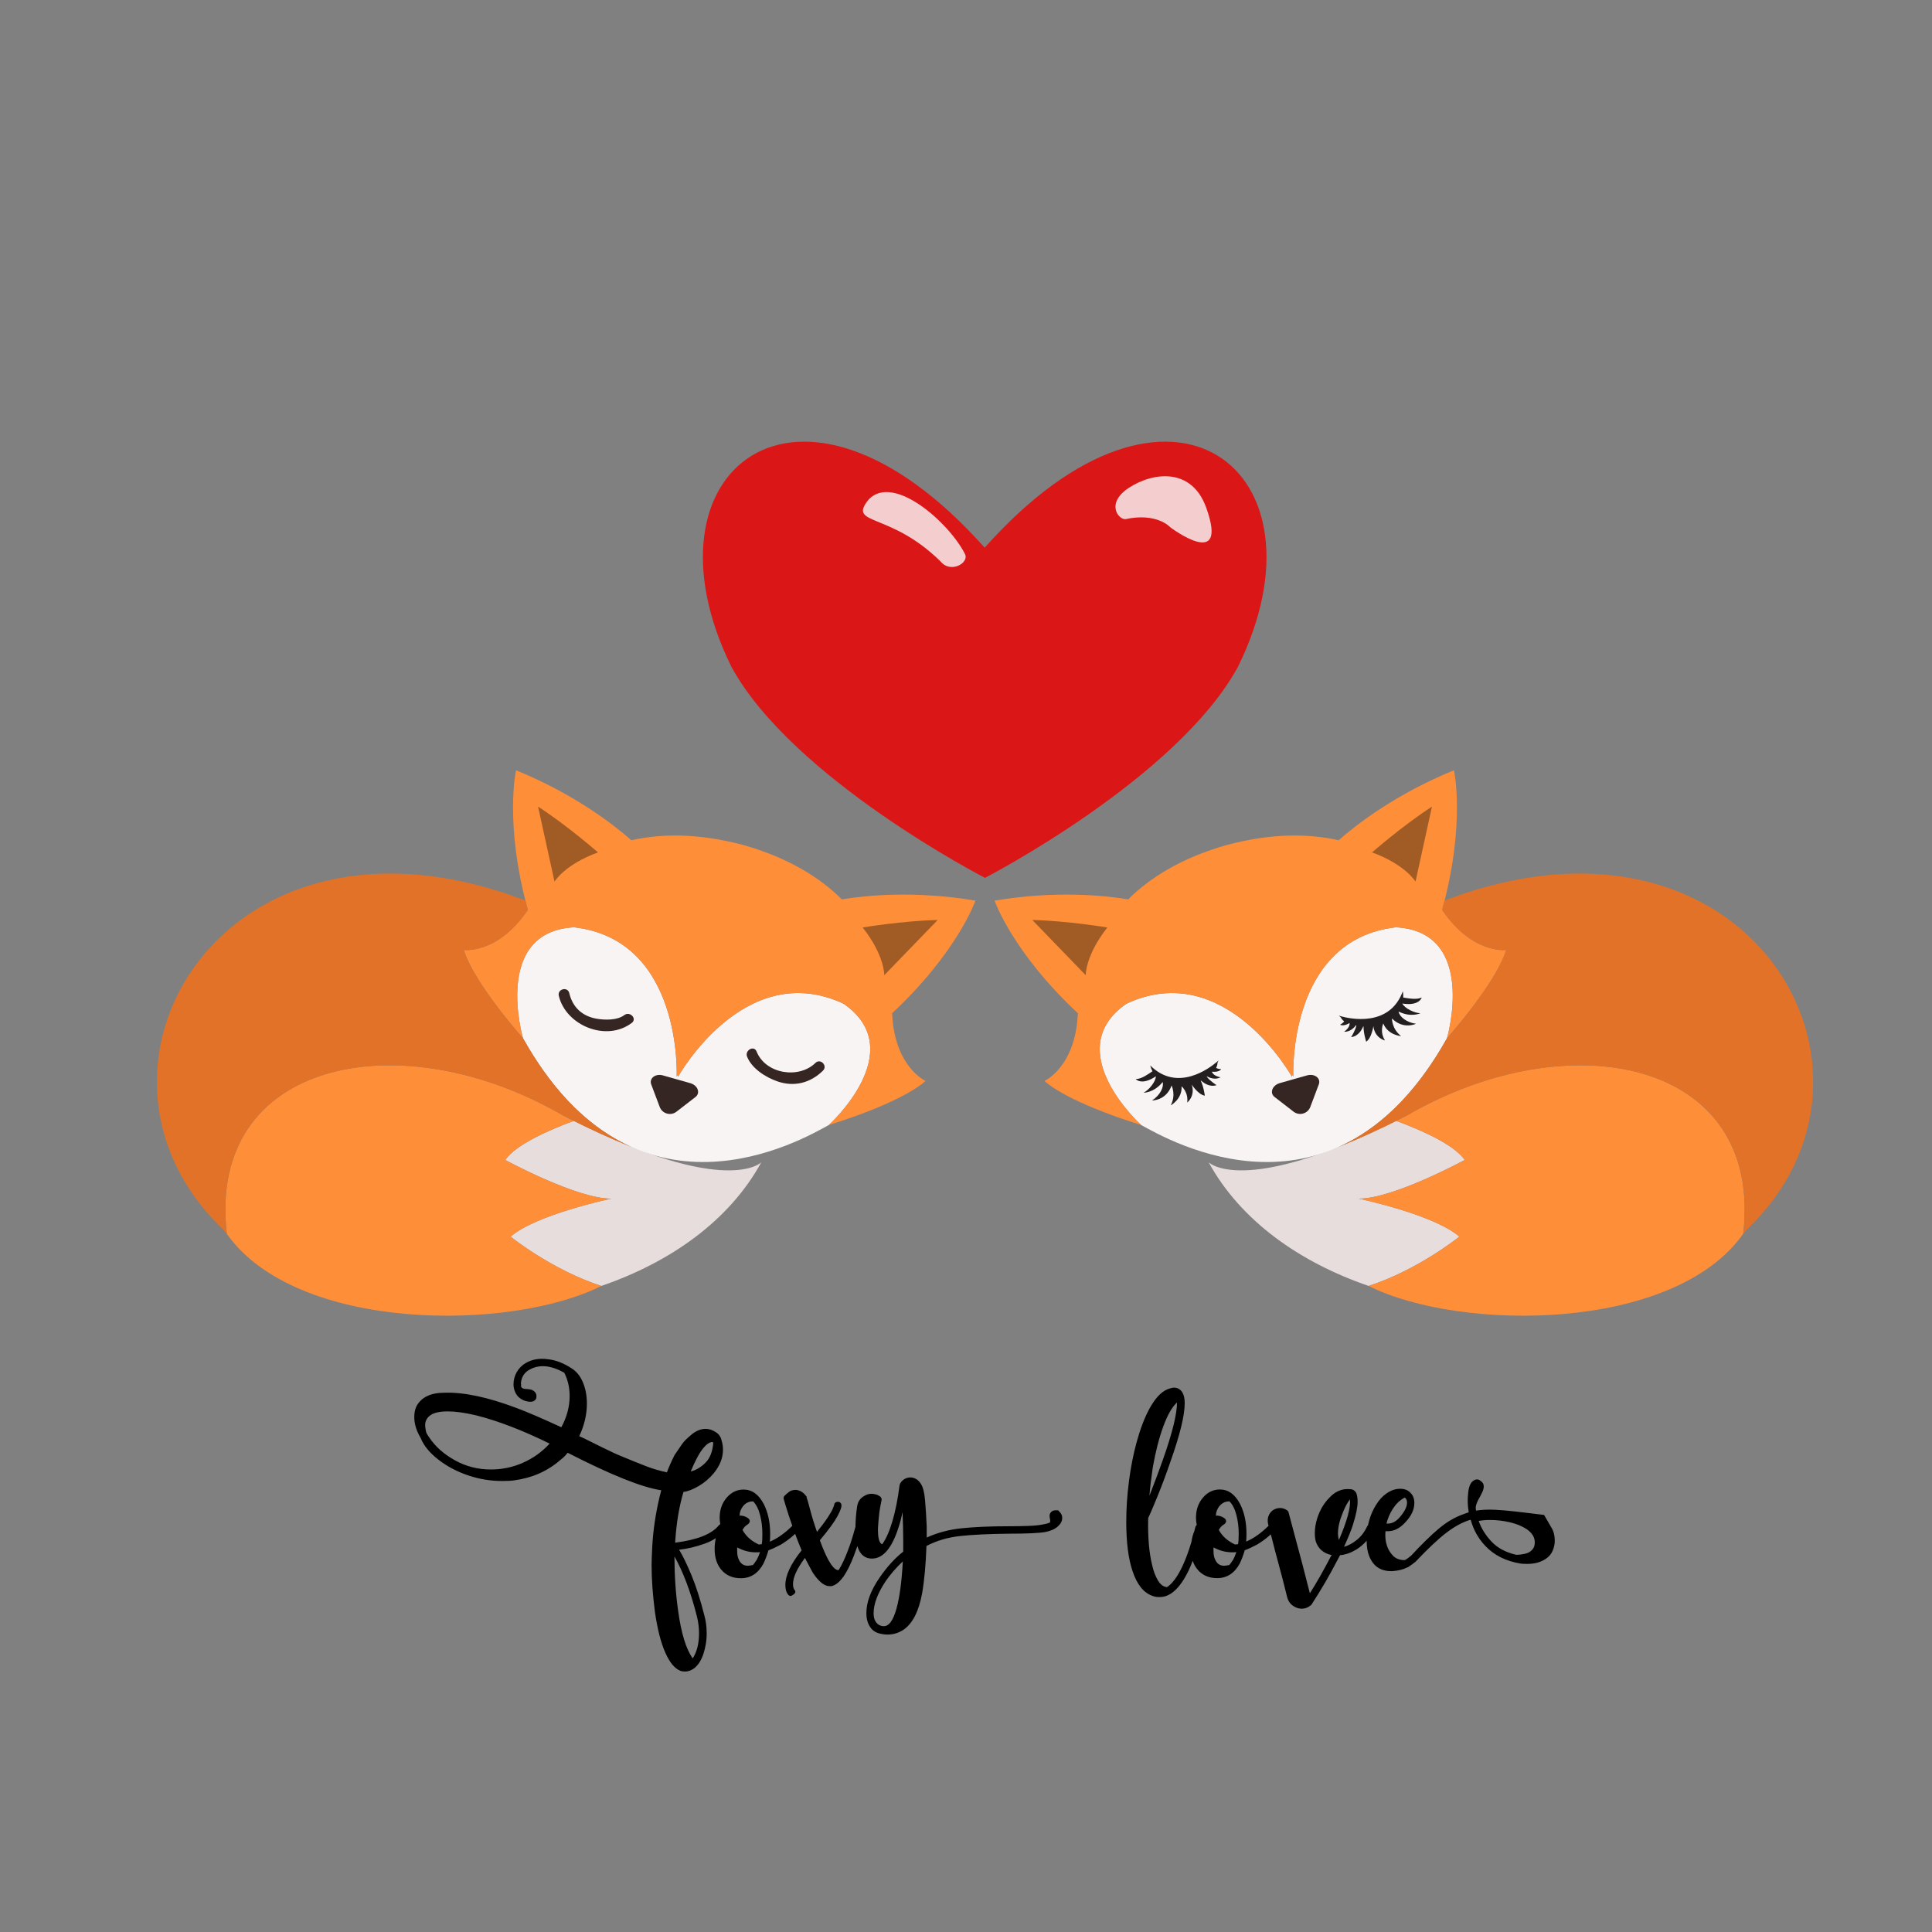 <?xml version="1.0" encoding="utf-8"?>
<!-- Generator: Adobe Illustrator 21.0.0, SVG Export Plug-In . SVG Version: 6.00 Build 0)  -->
<svg version="1.1" id="Calque_2" xmlns="http://www.w3.org/2000/svg" xmlns:xlink="http://www.w3.org/1999/xlink" x="0px" y="0px"
	 viewBox="0 0 600 600" style="enable-background:new 0 0 600 600;" xml:space="preserve">
<rect x="0" y="0" width="600" height="600" fill="#808080" stroke="none"/>
<style type="text/css">
	.st0{fill:#E8DDDD;}
	.st1{fill:#FF8E39;}
	.st2{fill:#F9F4F4;}
	.st3{fill:#E27227;}
	.st4{fill:#A05C24;}
	.st5{fill:#352623;}
	.st6{fill:#231F20;}
	.st7{fill:#DB1616;}
	.st8{fill:#F4CECE;}
</style>
<path d="M328.62,469.04c0,0-0.28,0-0.82,0c-0.62,0-1.1,0.21-1.44,0.62c-0.28,0.34-0.41,0.72-0.41,1.13l0.1,0.82
	c0.14,0.48,0.14,0.89,0,1.24c-0.69,0.28-1.31,0.45-1.86,0.52c-1.24,0.28-2.87,0.45-4.9,0.52c-2.03,0.07-4.07,0.1-6.13,0.1
	c-5.64,0-10.45,0.21-14.43,0.62c-3.99,0.41-7.63,1.38-10.93,2.89v-3.4c-0.14-3.16-0.31-5.91-0.52-8.25
	c-0.21-2.33-0.62-3.98-1.24-4.95c-0.41-0.69-0.91-1.2-1.49-1.55c-0.58-0.34-1.19-0.52-1.8-0.52c-0.89,0-1.67,0.28-2.32,0.83
	c-0.65,0.55-1.01,1.13-1.08,1.75c-0.55,4.26-1.29,7.96-2.22,11.08c-0.93,3.13-1.98,5.48-3.14,7.06c-0.14,0-0.28-0.07-0.41-0.21
	c-0.62-0.62-0.93-2.06-0.93-4.33c0-0.41,0.07-1.44,0.21-3.09c0.14-1.72,0.33-3.14,0.57-4.28c0.24-1.13,0.36-1.73,0.36-1.8v-0.1v-0.1
	v-0.1v-0.1v-0.1h-0.1v-0.1v-0.1c-0.07,0-0.1-0.03-0.1-0.1l-0.1-0.1v-0.1h-0.1v-0.1h-0.1c-0.48-0.34-0.89-0.55-1.24-0.62
	c-0.55-0.14-1-0.21-1.34-0.21c-0.89,0-1.69,0.24-2.37,0.72c-1.24,0.69-1.96,1.79-2.16,3.3c-0.32,2.09-0.48,4.18-0.51,6.27
	c0,0.01-0.01,0.01-0.01,0.02c-0.14,0.48-0.43,1.5-0.88,3.04c-0.45,1.55-1.01,3.18-1.7,4.9c-0.82,2.13-1.68,3.92-2.58,5.36l-0.1,0.1
	c-0.28,0-0.45-0.03-0.52-0.1c-1.51-0.62-3.26-3.67-5.26-9.17c2.75-3.3,4.57-5.79,5.46-7.47c0.89-1.68,1.3-2.8,1.24-3.35
	c0-0.34-0.1-0.62-0.31-0.82c-0.21-0.21-0.48-0.31-0.82-0.31c-0.34,0-0.62,0.1-0.82,0.31s-0.31,0.45-0.31,0.72
	c-0.07,0.21-0.22,0.6-0.46,1.18c-0.24,0.58-0.76,1.48-1.55,2.68c-0.79,1.2-1.91,2.7-3.35,4.48v-0.1c-0.82-2.33-1.53-4.62-2.11-6.85
	c-0.58-2.23-0.95-3.49-1.08-3.76v-0.1v-0.1v-0.1c-0.07,0-0.1-0.03-0.1-0.1l-0.1-0.1c-0.82-1.1-1.86-1.72-3.09-1.86
	c-0.89,0-1.6,0.19-2.11,0.57c-0.52,0.38-1.01,0.81-1.49,1.29c-0.27,0.34-0.34,0.69-0.21,1.03c0.21,0.82,0.76,2.61,1.65,5.36
	c0.32,0.97,0.66,1.94,1,2.91c-2.36,2.33-4.69,3.98-6.98,4.92c0.07-0.55,0.1-1.37,0.1-2.47c0-3.5-0.65-6.56-1.96-9.17
	c-1.58-3.02-3.68-4.54-6.29-4.54c-2.06,0-3.81,0.84-5.26,2.53c-1.44,1.69-2.17,3.76-2.17,6.24c0,0.69,0.08,1.36,0.2,2.01
	c-0.15,0.06-0.29,0.14-0.41,0.26c-2.13,2.75-6.67,4.57-13.61,5.46c0.34-5.84,1.2-11.1,2.58-15.77c1.3-0.14,2.87-0.74,4.69-1.8
	c1.82-1.06,3.38-2.39,4.69-3.97c1.92-2.34,2.89-4.78,2.89-7.32c0-1.03-0.14-1.96-0.41-2.78c-0.21-1.1-0.76-1.96-1.65-2.58
	c-1.1-0.75-2.2-1.13-3.3-1.13c-1.51,0-2.97,0.58-4.38,1.75c-1.41,1.17-2.35,2.1-2.83,2.78c-0.48,0.69-1.31,1.89-2.47,3.61
	c-1.03,2.06-1.82,3.85-2.37,5.36c-2.27-0.48-4.38-1.1-6.34-1.86c-1.96-0.75-4.52-1.79-7.68-3.09l-2.17-0.93
	c-1.79-0.83-4.95-2.37-9.48-4.64l-1.55-0.72c1.58-3.37,2.37-6.73,2.37-10.1c0-2.41-0.4-4.57-1.19-6.49
	c-0.79-1.92-1.91-3.37-3.35-4.33c-2.68-1.79-5.29-2.78-7.83-2.99c-0.34-0.07-0.86-0.1-1.55-0.1c-1.86,0-3.5,0.41-4.95,1.24
	c-1.24,0.69-2.2,1.63-2.89,2.83c-0.69,1.2-1.03,2.49-1.03,3.87c0,0.83,0.17,1.63,0.52,2.42c0.34,0.79,0.86,1.43,1.55,1.91
	c0.55,0.41,1.17,0.71,1.86,0.88c0.69,0.17,1.27,0.22,1.75,0.15c0.41-0.07,0.76-0.24,1.03-0.51c0.28-0.27,0.41-0.62,0.41-1.03v-0.21
	c0-0.55-0.21-1.01-0.62-1.39c-0.41-0.38-0.89-0.6-1.44-0.67l-0.72-0.1c-0.89,0-1.48-0.14-1.75-0.41c-0.27-0.27-0.34-0.58-0.21-0.93
	c0-0.14-0.03-0.24-0.1-0.31c0.14-2.06,1.07-3.54,2.78-4.43c1.24-0.69,2.58-1.03,4.02-1.03c2.06,0,4.3,0.69,6.7,2.06
	c1.1,2.2,1.65,4.6,1.65,7.22c0,3.3-0.86,6.53-2.58,9.69c-6.12-2.82-10.75-4.81-13.92-5.98c-8.93-3.37-16.39-4.95-22.37-4.74
	c-4.26,0-7.15,1.38-8.66,4.12c-0.48,0.96-0.72,2.1-0.72,3.4c0,2.13,0.65,4.3,1.96,6.49c0.96,2.41,2.82,4.67,5.57,6.8
	c2.75,2.13,5.91,3.78,9.48,4.95c3.3,1.1,6.74,1.65,10.31,1.65c1.72,0,2.99-0.07,3.81-0.21c5.57-0.76,10.34-2.89,14.33-6.39
	c0.82-0.62,1.55-1.34,2.17-2.17c13.4,6.87,23.09,10.76,29.07,11.65l-0.52,2.06c-1.24,5.22-1.99,10.34-2.27,15.36
	c-0.14,2.61-0.21,4.57-0.21,5.88c0,4.26,0.34,9.07,1.03,14.43c0.76,5.29,1.82,9.5,3.2,12.63c1.37,3.13,2.95,5.03,4.74,5.72
	c0.34,0.14,0.82,0.21,1.44,0.21c1.03,0,2.03-0.38,2.99-1.13l0.31-0.31l0.21-0.21c1.3-1.31,2.23-3.37,2.78-6.18
	c0.27-1.17,0.41-2.51,0.41-4.02c0-1.99-0.24-3.85-0.72-5.57c-1.24-4.88-2.56-9.02-3.97-12.42c-1.41-3.4-2.7-6.06-3.87-7.99
	c2.54-0.27,5.17-0.89,7.89-1.86c1.31-0.46,2.47-1.04,3.5-1.71c-0.23,1.05-0.36,2.17-0.36,3.36c0,2.75,0.74,4.95,2.22,6.6
	c1.48,1.65,3.45,2.47,5.93,2.47c3.02,0,5.36-1.51,7.01-4.54c0.62-1.3,1.13-2.68,1.55-4.12c0.96-0.34,2.23-0.93,3.81-1.75
	c1.37-0.83,2.61-1.72,3.71-2.68c0.3-0.26,0.55-0.49,0.77-0.69c0.36,0.95,0.71,1.9,1.09,2.85l0.93,2.27
	c-3.37,4.19-5.05,7.77-5.05,10.72c0,1.1,0.19,1.98,0.57,2.63c0.38,0.65,0.81,0.91,1.29,0.77c0.82-0.41,1.24-0.83,1.24-1.24
	c0-0.21-0.07-0.38-0.21-0.52c-0.34-0.41-0.52-1.03-0.52-1.86c0-2.13,1.24-4.84,3.71-8.14c0.96,1.86,1.79,3.4,2.47,4.64
	c1.86,2.75,3.57,4.12,5.15,4.12h0.62c2.47-0.55,4.81-3.75,7.01-9.59c0.38-0.99,0.72-1.94,1.04-2.85c0.32,1.09,0.76,1.94,1.33,2.54
	c0.82,0.89,1.89,1.34,3.2,1.34c3.44,0,6.19-3.23,8.25-9.69c0.48-1.44,0.89-3.02,1.24-4.74c0.14,3.3,0.21,6.15,0.21,8.56v3.5v0.21
	c-2.61,2.06-5.05,4.74-7.32,8.04c-2.75,3.99-4.12,7.66-4.12,11.03c0,1.1,0.14,2.03,0.41,2.78c0.62,1.86,1.75,3.02,3.4,3.5l0.41,0.1
	c0.82,0.21,1.61,0.31,2.37,0.31c1.72,0,3.33-0.48,4.85-1.44c2.89-1.92,4.84-5.74,5.88-11.44c0.69-3.98,1.13-8.87,1.34-14.64
	c3.16-1.65,6.67-2.68,10.51-3.09c3.85-0.41,8.83-0.65,14.95-0.72c5.63,0,9.45-0.17,11.44-0.52c1.72-0.34,3.02-0.93,3.92-1.75
	c0.89-0.82,1.34-1.68,1.34-2.58c0-0.69-0.21-1.25-0.62-1.7C328.83,469.27,328.62,469.04,328.62,469.04z M216.16,453.37l0.21-0.41
	c0.76-1.51,1.55-2.71,2.37-3.61c0.82-0.89,1.51-1.37,2.06-1.44c0.21-0.14,0.45-0.1,0.72,0.1c-0.21,2.75-1.01,4.83-2.42,6.24
	c-1.41,1.41-2.94,2.32-4.59,2.73C215.2,455.33,215.75,454.13,216.16,453.37z M162.45,454.25c-3.16,1.41-6.49,2.11-10,2.11
	c-4.05,0-7.8-0.96-11.24-2.89c-3.44-1.92-6.08-4.29-7.94-7.11l-0.62-0.93c-0.21-0.34-0.34-0.72-0.41-1.13
	c-0.14-0.83-0.21-1.37-0.21-1.65c0-1.24,0.48-2.23,1.44-2.99c1.1-0.89,2.96-1.34,5.57-1.34c2.41,0,5.36,0.41,8.87,1.24
	c6.8,1.72,14.4,4.64,22.78,8.76C168.37,450.87,165.62,452.84,162.45,454.25z M216.47,502.13c0.41,1.72,0.62,3.4,0.62,5.05
	c0,3.23-0.65,5.84-1.96,7.83c-2.06-2.82-3.57-7.77-4.54-14.84c-0.76-5.36-1.13-10.96-1.13-16.8
	C212.21,488.25,214.55,494.5,216.47,502.13z M235.02,484.4c-0.62,0.96-1.03,1.51-1.24,1.65c-0.82,0.14-1.34,0.21-1.55,0.21
	c-1.38,0-2.34-0.72-2.89-2.17c-0.28-0.62-0.41-1.48-0.41-2.58v-0.93c0.62,0.28,1,0.45,1.13,0.52c1.86,0.82,3.85,1.13,5.98,0.93
	C235.64,483.13,235.3,483.92,235.02,484.4z M236.57,479.56l-0.93,0.1c-2.34-1.1-4.02-2.61-5.05-4.54c0.48-0.82,1-1.37,1.55-1.65
	c0.34-0.21,0.58-0.51,0.72-0.93c0-0.48-0.17-0.82-0.52-1.03c-0.14-0.14-0.45-0.31-0.93-0.52c-0.48-0.21-1.07-0.31-1.75-0.31
	c0.07-0.21,0.1-0.48,0.1-0.82c0.27-1.1,0.77-1.97,1.49-2.63c0.72-0.65,1.6-0.98,2.63-0.98c0.96,0.96,1.68,2.37,2.16,4.23
	c0.48,1.86,0.72,3.78,0.72,5.77C236.78,477.7,236.71,478.8,236.57,479.56z M278.37,499.71c-1,3.54-2.29,5.31-3.87,5.31
	c-0.34,0-0.62-0.03-0.82-0.1c-0.96-0.27-1.65-0.93-2.06-1.96c-0.21-0.55-0.31-1.2-0.31-1.96c0-2.89,1.24-6.18,3.71-9.9
	c1.51-2.2,3.3-4.26,5.36-6.19C280.04,491.24,279.37,496.17,278.37,499.71z M481.8,474.4c-1.51-2.61-2.27-3.92-2.27-3.92
	s-1.96-0.24-5.88-0.72c-5.09-0.62-8.73-0.93-10.93-0.93c-1.58,0-3.02,0.1-4.33,0.31l-0.1-0.93v-0.1c0.07-0.82,0.52-1.92,1.34-3.3
	c0.62-1.17,0.96-1.92,1.03-2.27c0.34-1.24,0.03-2.13-0.93-2.68c-0.28-0.27-0.62-0.41-1.03-0.41c-0.41,0-0.79,0.14-1.13,0.41
	c-0.96,0.62-1.51,2.03-1.65,4.23c-0.07,0.41-0.1,1.07-0.1,1.96c0,1.17,0.1,2.37,0.31,3.61c-0.21,0.07-0.46,0.15-0.77,0.26
	c-0.31,0.1-0.64,0.22-0.98,0.36c-2.54,0.89-5.04,2.36-7.47,4.38c-2.44,2.03-5.38,4.9-8.81,8.61h-0.1c-0.48,0.48-1.07,0.89-1.75,1.24
	c-1.58,0-2.82-0.48-3.71-1.44c-0.89-0.96-1.51-2.03-1.86-3.2c-0.41-1.24-0.55-2.68-0.41-4.33h0.72c1.92,0,3.71-0.89,5.36-2.68
	c1.92-1.99,2.89-4.02,2.89-6.08c0-1.3-0.38-2.33-1.13-3.09c-0.76-0.89-1.86-1.34-3.3-1.34c-1.79,0-3.54,0.76-5.26,2.27
	c-1.03,0.96-1.96,2.2-2.78,3.71c-0.83,1.51-1.44,3.2-1.86,5.05c-0.02,0.1-0.04,0.2-0.06,0.3c-0.1,0.09-0.18,0.19-0.24,0.31
	c-0.76,1.65-1.79,3.03-3.09,4.12c-1.31,1.1-2.68,1.86-4.12,2.27c1.51-3.37,2.44-5.67,2.78-6.91c0.96-3.02,1.44-5.39,1.44-7.11
	c0-0.89-0.1-1.68-0.31-2.37c-0.14-0.48-0.41-0.86-0.82-1.13l-0.31-0.21c-0.34-0.14-0.89-0.21-1.65-0.21c-2.13,0-4.02,0.89-5.67,2.68
	c-1.72,1.72-2.99,3.88-3.81,6.49c-0.48,1.51-0.72,3.03-0.72,4.54c0,0.96,0.1,1.82,0.31,2.58c0.75,2.27,2.4,3.68,4.95,4.23
	c-0.14,0.14-0.28,0.34-0.41,0.62c-2.13,4.12-4.26,7.87-6.39,11.24c-1.17-4.74-3.09-12.06-5.77-21.96l-0.82-3.09
	c0-0.14-0.07-0.29-0.21-0.46c-0.14-0.17-0.28-0.29-0.41-0.36c-0.62-0.41-1.31-0.62-2.06-0.62c-0.82,0-1.58,0.24-2.27,0.72
	c-1.03,0.83-1.55,1.89-1.55,3.2c0,0.41,0.04,0.72,0.1,0.93l0.17,0.65c-2.36,2.33-4.68,3.97-6.97,4.92c0.07-0.55,0.1-1.37,0.1-2.47
	c0-3.5-0.65-6.56-1.96-9.17c-1.58-3.02-3.68-4.54-6.29-4.54c-2.06,0-3.81,0.84-5.26,2.53c-1.44,1.69-2.17,3.76-2.17,6.24
	c0,0.78,0.09,1.53,0.25,2.26c-0.22,0.15-0.38,0.39-0.46,0.73c-0.09,0.38-0.18,0.75-0.28,1.12c-0.44,1.02-0.74,2.13-0.9,3.32
	c-0.87,2.95-1.81,5.51-2.84,7.68c-1.51,3.2-3.09,5.34-4.74,6.44c-1.1-0.07-2.05-0.75-2.83-2.06c-0.79-1.3-1.39-2.89-1.8-4.74
	c-0.96-3.85-1.38-8.73-1.24-14.64c0.48-0.96,1.44-3.21,2.89-6.75c1.44-3.54,2.78-7.13,4.02-10.77c2.95-8.31,4.43-14.36,4.43-18.14
	c0-1.86-0.41-3.2-1.24-4.02c-0.55-0.55-1.24-0.83-2.06-0.83c-0.48,0-1.17,0.17-2.06,0.52c-1.99,0.82-3.85,2.82-5.57,5.98
	c-1.51,2.75-2.85,6.25-4.02,10.51c-1.03,3.78-1.82,7.82-2.37,12.11c-0.55,4.3-0.83,8.47-0.83,12.52c0,6.39,0.65,11.51,1.96,15.36
	c1.37,4.12,3.4,6.67,6.08,7.63c0.62,0.28,1.37,0.41,2.27,0.41c1.17,0,2.2-0.27,3.09-0.82l0.41-0.21c1.99-1.3,3.81-3.64,5.46-7.01
	c0.48-1.01,0.93-2.09,1.37-3.21c0.37,1.11,0.92,2.07,1.67,2.9c1.48,1.65,3.45,2.47,5.93,2.47c3.02,0,5.36-1.51,7.01-4.54
	c0.62-1.3,1.13-2.68,1.55-4.12c0.96-0.34,2.23-0.93,3.81-1.75c1.37-0.83,2.61-1.72,3.71-2.68c0.22-0.19,0.4-0.35,0.57-0.51
	l0.36,1.33c0.48,1.99,1.15,4.55,2.01,7.68c0.86,3.13,1.77,6.65,2.73,10.57c0.41,1.51,1.37,2.58,2.89,3.2
	c0.55,0.21,1.1,0.31,1.65,0.31c0.89,0,1.72-0.27,2.47-0.83c0.07-0.07,0.15-0.14,0.26-0.21c0.1-0.07,0.19-0.14,0.26-0.21
	c2.95-4.54,5.6-9.07,7.94-13.61l0.93-1.75c1.65-0.14,3.33-0.72,5.05-1.75c1.21-0.75,2.27-1.66,3.21-2.74
	c0.03,1.96,0.29,3.57,0.81,4.8c1.24,3.09,3.5,4.64,6.8,4.64h0.41c1.86-0.14,3.37-0.52,4.54-1.13l0.31-0.1
	c0.82-0.55,1.58-1.1,2.27-1.65l0.1-0.1l0.1-0.1c3.71-3.92,6.84-6.86,9.38-8.81c2.54-1.96,5.05-3.32,7.53-4.07
	c0,0.07,0.03,0.1,0.1,0.1c0.83,3.02,2.3,5.67,4.43,7.94c2.75,2.96,6.42,4.81,11.03,5.57c0.48,0.07,1.17,0.1,2.06,0.1
	c1.99,0,3.71-0.39,5.15-1.19c1.44-0.79,2.4-1.87,2.89-3.25c0.34-0.82,0.52-1.79,0.52-2.89C482.83,476.81,482.49,475.5,481.8,474.4z
	 M432.58,468.53c0.93-1.44,2.11-2.58,3.56-3.4h0.1l0.21,0.1c0.34,0.34,0.52,0.82,0.52,1.44c0,1.31-0.79,2.85-2.37,4.64
	c-1.1,1.24-2.3,1.86-3.61,1.86h-0.41C430.98,471.52,431.65,469.97,432.58,468.53z M358,455.75c0.89-5.02,1.99-9.29,3.3-12.83
	c1.3-3.54,2.71-6,4.23-7.37c0,3.57-1.44,9.45-4.33,17.63c-1.03,2.96-2.44,6.74-4.23,11.34C357.11,462.45,357.45,459.53,358,455.75z
	 M382.95,484.4c-0.62,0.96-1.03,1.51-1.24,1.65c-0.82,0.14-1.34,0.21-1.55,0.21c-1.38,0-2.34-0.72-2.89-2.17
	c-0.28-0.62-0.41-1.48-0.41-2.58v-0.93c0.62,0.28,1,0.45,1.13,0.52c1.86,0.82,3.85,1.13,5.98,0.93
	C383.57,483.13,383.22,483.92,382.95,484.4z M384.49,479.56l-0.93,0.1c-2.34-1.1-4.02-2.61-5.05-4.54c0.48-0.82,1-1.37,1.55-1.65
	c0.34-0.21,0.58-0.51,0.72-0.93c0-0.48-0.17-0.82-0.52-1.03c-0.14-0.14-0.45-0.31-0.93-0.52c-0.48-0.21-1.07-0.31-1.75-0.31
	c0.07-0.21,0.1-0.48,0.1-0.82c0.27-1.1,0.77-1.97,1.5-2.63c0.72-0.65,1.6-0.98,2.63-0.98c0.96,0.96,1.68,2.37,2.16,4.23
	c0.48,1.86,0.72,3.78,0.72,5.77C384.7,477.7,384.63,478.8,384.49,479.56z M415.83,478.22l-0.1-0.21c-0.14-0.69-0.21-1.27-0.21-1.75
	c0-1.86,0.45-3.88,1.34-6.08c0.69-1.86,1.48-3.37,2.37-4.54C419.51,468.11,418.37,472.31,415.83,478.22z M475.82,481.31
	c-0.55,0.62-1.31,1.03-2.27,1.24c-0.96,0.21-1.79,0.31-2.47,0.31h-0.21c-3.23-0.75-5.77-2.11-7.63-4.07
	c-1.86-1.96-3.2-4.11-4.02-6.44c1.03-0.21,2.2-0.31,3.5-0.31c2.06,0,4.12,0.24,6.19,0.72c2.06,0.48,3.81,1.2,5.26,2.16
	c1.65,1.17,2.47,2.51,2.47,4.02C476.65,479.97,476.37,480.76,475.82,481.31z"/>
<path class="st0" d="M178.18,348.1c47.75,23.82,58.26,12.85,58.26,12.85c-9.98,18.21-28.3,31.06-49.7,38.41
	c-15.48-5.04-28.16-15.31-28.16-15.31c7.82-6.86,31.23-11.8,31.23-11.8c-10.73,0.04-32.91-12.02-32.91-12.02
	C160.19,355.51,170.18,351.06,178.18,348.1z"/>
<path class="st1" d="M175.12,346.56c1.05,0.54,2.05,1.03,3.06,1.54c-8,2.96-18,7.41-21.27,12.13c0,0,22.18,12.06,32.91,12.02
	c0,0-23.41,4.95-31.23,11.8c0,0,12.68,10.27,28.16,15.31c-28.33,14.22-94.73,14.36-116.31-16.18
	C64.17,329.18,124.33,316.96,175.12,346.56z"/>
<path class="st2" d="M257.42,349.37c-8.29,4.54-60.3,35.08-95-26.95c0,0-9.63-33.06,15.86-34.44c33.79,3.89,31.87,46.39,31.87,46.39
	l0.43-0.81l-0.06,0.91c0,0,20.68-37.18,51.48-22.74C282.97,326.29,257.42,349.37,257.42,349.37z"/>
<path class="st1" d="M163.92,282.56c-7.36-26.88-3.66-43.34-3.66-43.34c18.07,7.37,30.22,16.8,35.82,21.73
	c9.32-2.11,20.78-2.22,34.68,1.45c14.06,3.99,23.85,10.12,30.68,16.91c7.51-1.24,22.59-2.78,41.49,0.39c0,0-5.5,15.95-25.87,34.96
	c0.67,16.7,10.38,21.04,10.38,21.04c-8.2,7.21-30.03,13.66-30.03,13.66s25.55-23.08,4.59-37.64c-30.8-14.43-51.48,22.74-51.48,22.74
	l0.06-0.91l-0.43,0.81c0,0,1.92-42.5-31.87-46.39c-25.49,1.38-15.86,34.44-15.86,34.44s-15.19-16.96-18.38-27.4
	C144.04,295.02,154.58,296.43,163.92,282.56z"/>
<path class="st3" d="M195.92,356.11c-6.05-2.4-12.94-5.52-20.8-9.55c-50.79-29.6-110.95-17.38-104.69,36.62
	c-0.5-0.53-0.7-0.83-1.12-1.36c-51.81-49.2-0.42-138.17,93.85-102.16c0.24,0.96,0.49,1.92,0.76,2.91
	c-9.34,13.86-19.89,12.45-19.89,12.45c3.2,10.44,18.38,27.4,18.38,27.4C172.61,340.63,184.29,350.86,195.92,356.11z"/>
<path class="st4" d="M167.1,250.5c9.23,5.99,18.61,14.22,18.61,14.22c-10.42,3.8-13.5,9.08-13.5,9.08L167.1,250.5z M267.9,288.04
	c6.87,8.7,6.72,14.82,6.72,14.82l16.59-17.15C280.21,285.97,267.9,288.04,267.9,288.04z"/>
<path class="st5" d="M202.25,336.79c-0.72-1.91,1.3-3.48,3.64-2.81l8.47,2.4c2.34,0.66,3.24,3.06,1.62,4.31l-5.9,4.56
	c-1.79,1.38-4.4,0.64-5.2-1.48L202.25,336.79z"/>
<path class="st5" d="M196.22,317.66c-7.92,6.04-20.52,0.81-22.68-8.42c-0.49-2.11,2.76-2.94,3.25-0.83c1.05,4.48,4.1,7.23,8.61,7.98
	c2.51,0.42,6.32,0.5,8.48-1.14C195.59,313.94,197.94,316.34,196.22,317.66z M253.25,330.09c-5.1,5.02-15.45,3.55-18.3-3.56
	c-0.8-2-3.73-0.34-2.93,1.64c1.48,3.7,5.78,6.4,9.38,7.65c5.21,1.82,10.29,0.52,14.18-3.32
	C257.13,330.99,254.8,328.57,253.25,330.09z"/>
<path class="st0" d="M454.89,360.23c0,0-22.18,12.06-32.91,12.02c0,0,23.41,4.95,31.23,11.8c0,0-12.68,10.27-28.16,15.31
	c-21.4-7.35-39.72-20.2-49.7-38.41c0,0,10.51,10.97,58.26-12.85C441.62,351.06,451.62,355.51,454.89,360.23z"/>
<path class="st1" d="M436.68,346.56c-1.05,0.54-2.05,1.03-3.06,1.54c8,2.96,18,7.41,21.27,12.13c0,0-22.18,12.06-32.91,12.02
	c0,0,23.41,4.95,31.23,11.8c0,0-12.68,10.27-28.16,15.31c28.33,14.22,94.73,14.36,116.31-16.18
	C547.64,329.18,487.47,316.96,436.68,346.56z"/>
<path class="st2" d="M449.38,322.42c-34.7,62.03-86.71,31.49-95,26.95c0,0-25.55-23.08-4.59-37.64
	c30.8-14.43,51.48,22.74,51.48,22.74l-0.06-0.91l0.43,0.81c0,0-1.92-42.5,31.87-46.39C459.01,289.36,449.38,322.42,449.38,322.42z"
	/>
<path class="st1" d="M447.88,282.56c7.36-26.88,3.66-43.34,3.66-43.34c-18.07,7.37-30.22,16.8-35.82,21.73
	c-9.32-2.11-20.78-2.22-34.68,1.45c-14.06,3.99-23.85,10.12-30.68,16.91c-7.51-1.24-22.59-2.78-41.49,0.39
	c0,0,5.5,15.95,25.87,34.96c-0.67,16.7-10.38,21.04-10.38,21.04c8.2,7.21,30.03,13.66,30.03,13.66s-25.55-23.08-4.59-37.64
	c30.8-14.43,51.48,22.74,51.48,22.74l-0.06-0.91l0.43,0.81c0,0-1.92-42.5,31.87-46.39c25.49,1.38,15.86,34.44,15.86,34.44
	s15.19-16.96,18.38-27.4C467.77,295.02,457.22,296.43,447.88,282.56z"/>
<path class="st3" d="M448.64,279.66c-0.24,0.96-0.49,1.92-0.76,2.91c9.34,13.86,19.89,12.45,19.89,12.45
	c-3.2,10.44-18.38,27.4-18.38,27.4c-10.19,18.21-21.87,28.44-33.49,33.69c6.05-2.4,12.94-5.52,20.8-9.55
	c50.79-29.6,110.95-17.38,104.69,36.62c0.5-0.53,0.7-0.83,1.12-1.36C594.31,332.62,542.91,243.64,448.64,279.66z"/>
<path class="st5" d="M406.93,343.76c-0.8,2.12-3.41,2.86-5.2,1.48l-5.9-4.56c-1.62-1.25-0.72-3.64,1.62-4.31l8.47-2.4
	c2.34-0.66,4.37,0.9,3.64,2.81L406.93,343.76z"/>
<path class="st6" d="M376.36,332.81c0.45,1.42,2.69,1.75,2.69,1.75c-1.67,0.92-3.5,0.11-4.19-0.26c-0.03,0.03-0.07,0.06-0.1,0.08
	c1.1,1.41,3.05,2.62,3.05,2.62c-2.2,0.74-4.13-0.79-4.8-1.41c-0.03,0.02-0.06,0.04-0.1,0.05c0.91,1.86,1.26,4.63,1.26,4.63
	c-2.03-0.29-4.07-3.44-4.07-3.44c1.18,3.62-1.4,5.57-1.4,5.57c0.42-3.24-1.75-5.03-1.75-5.03c0.25,3.93-3.36,5.91-3.36,5.91
	c1.71-3.3,0.25-6.17,0.25-6.17c-1.68,4.73-6.06,4.65-6.06,4.65c2.53-1.64,3.72-4.17,3.3-5.72c-2.76,3.4-5.94,3.31-5.94,3.31
	c1.66-0.78,3.83-3.51,3.82-5.09c-4.44,3-6.25,0.86-6.25,0.86c1.9-0.03,3.95-1.62,5.19-2.42c0,0,0.01,0,0.01,0
	c-0.29-0.56-0.53-1.17-0.71-1.83c8.48,8.48,18.5,0.8,20.75-1.12c0-0.01,0-0.01,0-0.02c0,0,0,0.01,0.01,0.01
	c0.3-0.25,0.46-0.41,0.46-0.41c-0.1,0.27-0.22,0.54-0.34,0.8c0.06,0.67-0.41,1.51-0.41,1.51c0.58,0.37,1.58,0.41,1.58,0.41
	C378.46,333.14,376.36,332.81,376.36,332.81z M441.12,314.66c-1.83,0-4.95-1.56-5.61-3c5.29,0.84,6.02-1.86,6.02-1.86
	c-1.73,0.77-4.27,0.21-5.73,0c0,0-0.01,0-0.01,0c0.03-0.63-0.01-1.28-0.13-1.96c-4.1,11.27-16.42,8.56-19.28,7.76
	c0-0.01-0.01-0.01-0.01-0.02c0,0,0,0.01,0,0.01c-0.38-0.11-0.59-0.18-0.59-0.18c0.21,0.21,0.43,0.4,0.65,0.58
	c0.23,0.63,1.01,1.2,1.01,1.2c-0.37,0.58-1.26,1.04-1.26,1.04c1.18,0.65,2.94-0.54,2.94-0.54c0.2,1.48-1.69,2.72-1.69,2.72
	c1.9,0.13,3.22-1.38,3.69-2.01c0.04,0.01,0.08,0.02,0.13,0.03c-0.39,1.75-1.65,3.66-1.65,3.66c2.31-0.26,3.41-2.46,3.75-3.31
	c0.04,0,0.07,0.01,0.11,0.01c-0.03,2.07,0.82,4.72,0.82,4.72c1.71-1.12,2.23-4.83,2.23-4.83c0.46,3.78,3.62,4.45,3.62,4.45
	c-1.75-2.76-0.54-5.29-0.54-5.29c1.44,3.67,5.54,3.93,5.54,3.93c-2.94-2.27-2.84-5.48-2.84-5.48c3.52,3.57,7.46,1.65,7.46,1.65
	c-2.98-0.41-5.14-2.2-5.41-3.79C438.28,316.09,441.12,314.66,441.12,314.66z"/>
<path class="st4" d="M444.71,250.5l-5.11,23.3c0,0-3.09-5.28-13.5-9.08C426.1,264.72,435.48,256.5,444.71,250.5z M337.18,302.86
	c0,0-0.15-6.12,6.72-14.82c0,0-12.31-2.07-23.31-2.33L337.18,302.86z"/>
<path class="st7" d="M305.8,170.09c-57.89-65.04-108.58-23.64-78.63,37.03c18.94,34.73,78.73,65.51,78.73,65.51
	s59.59-30.78,78.54-65.51C414.38,146.45,363.69,105.05,305.8,170.09z"/>
<path class="st8" d="M350.61,151.48c7.44-4.86,19.44-6.41,23.97,6.13c7.25,20.07-11.15,6.13-11.15,6.13s-4.09-4.65-13.94-2.51
	C347.25,161.33,343.36,156.22,350.61,151.48z"/>
<path class="st8" d="M292.08,174.34c3.16,3.9,8.95,0.45,7.62-2.23c-4.71-9.51-22.09-25.19-29.92-17
	C263.09,163.38,276.19,158.73,292.08,174.34z"/>
</svg>
